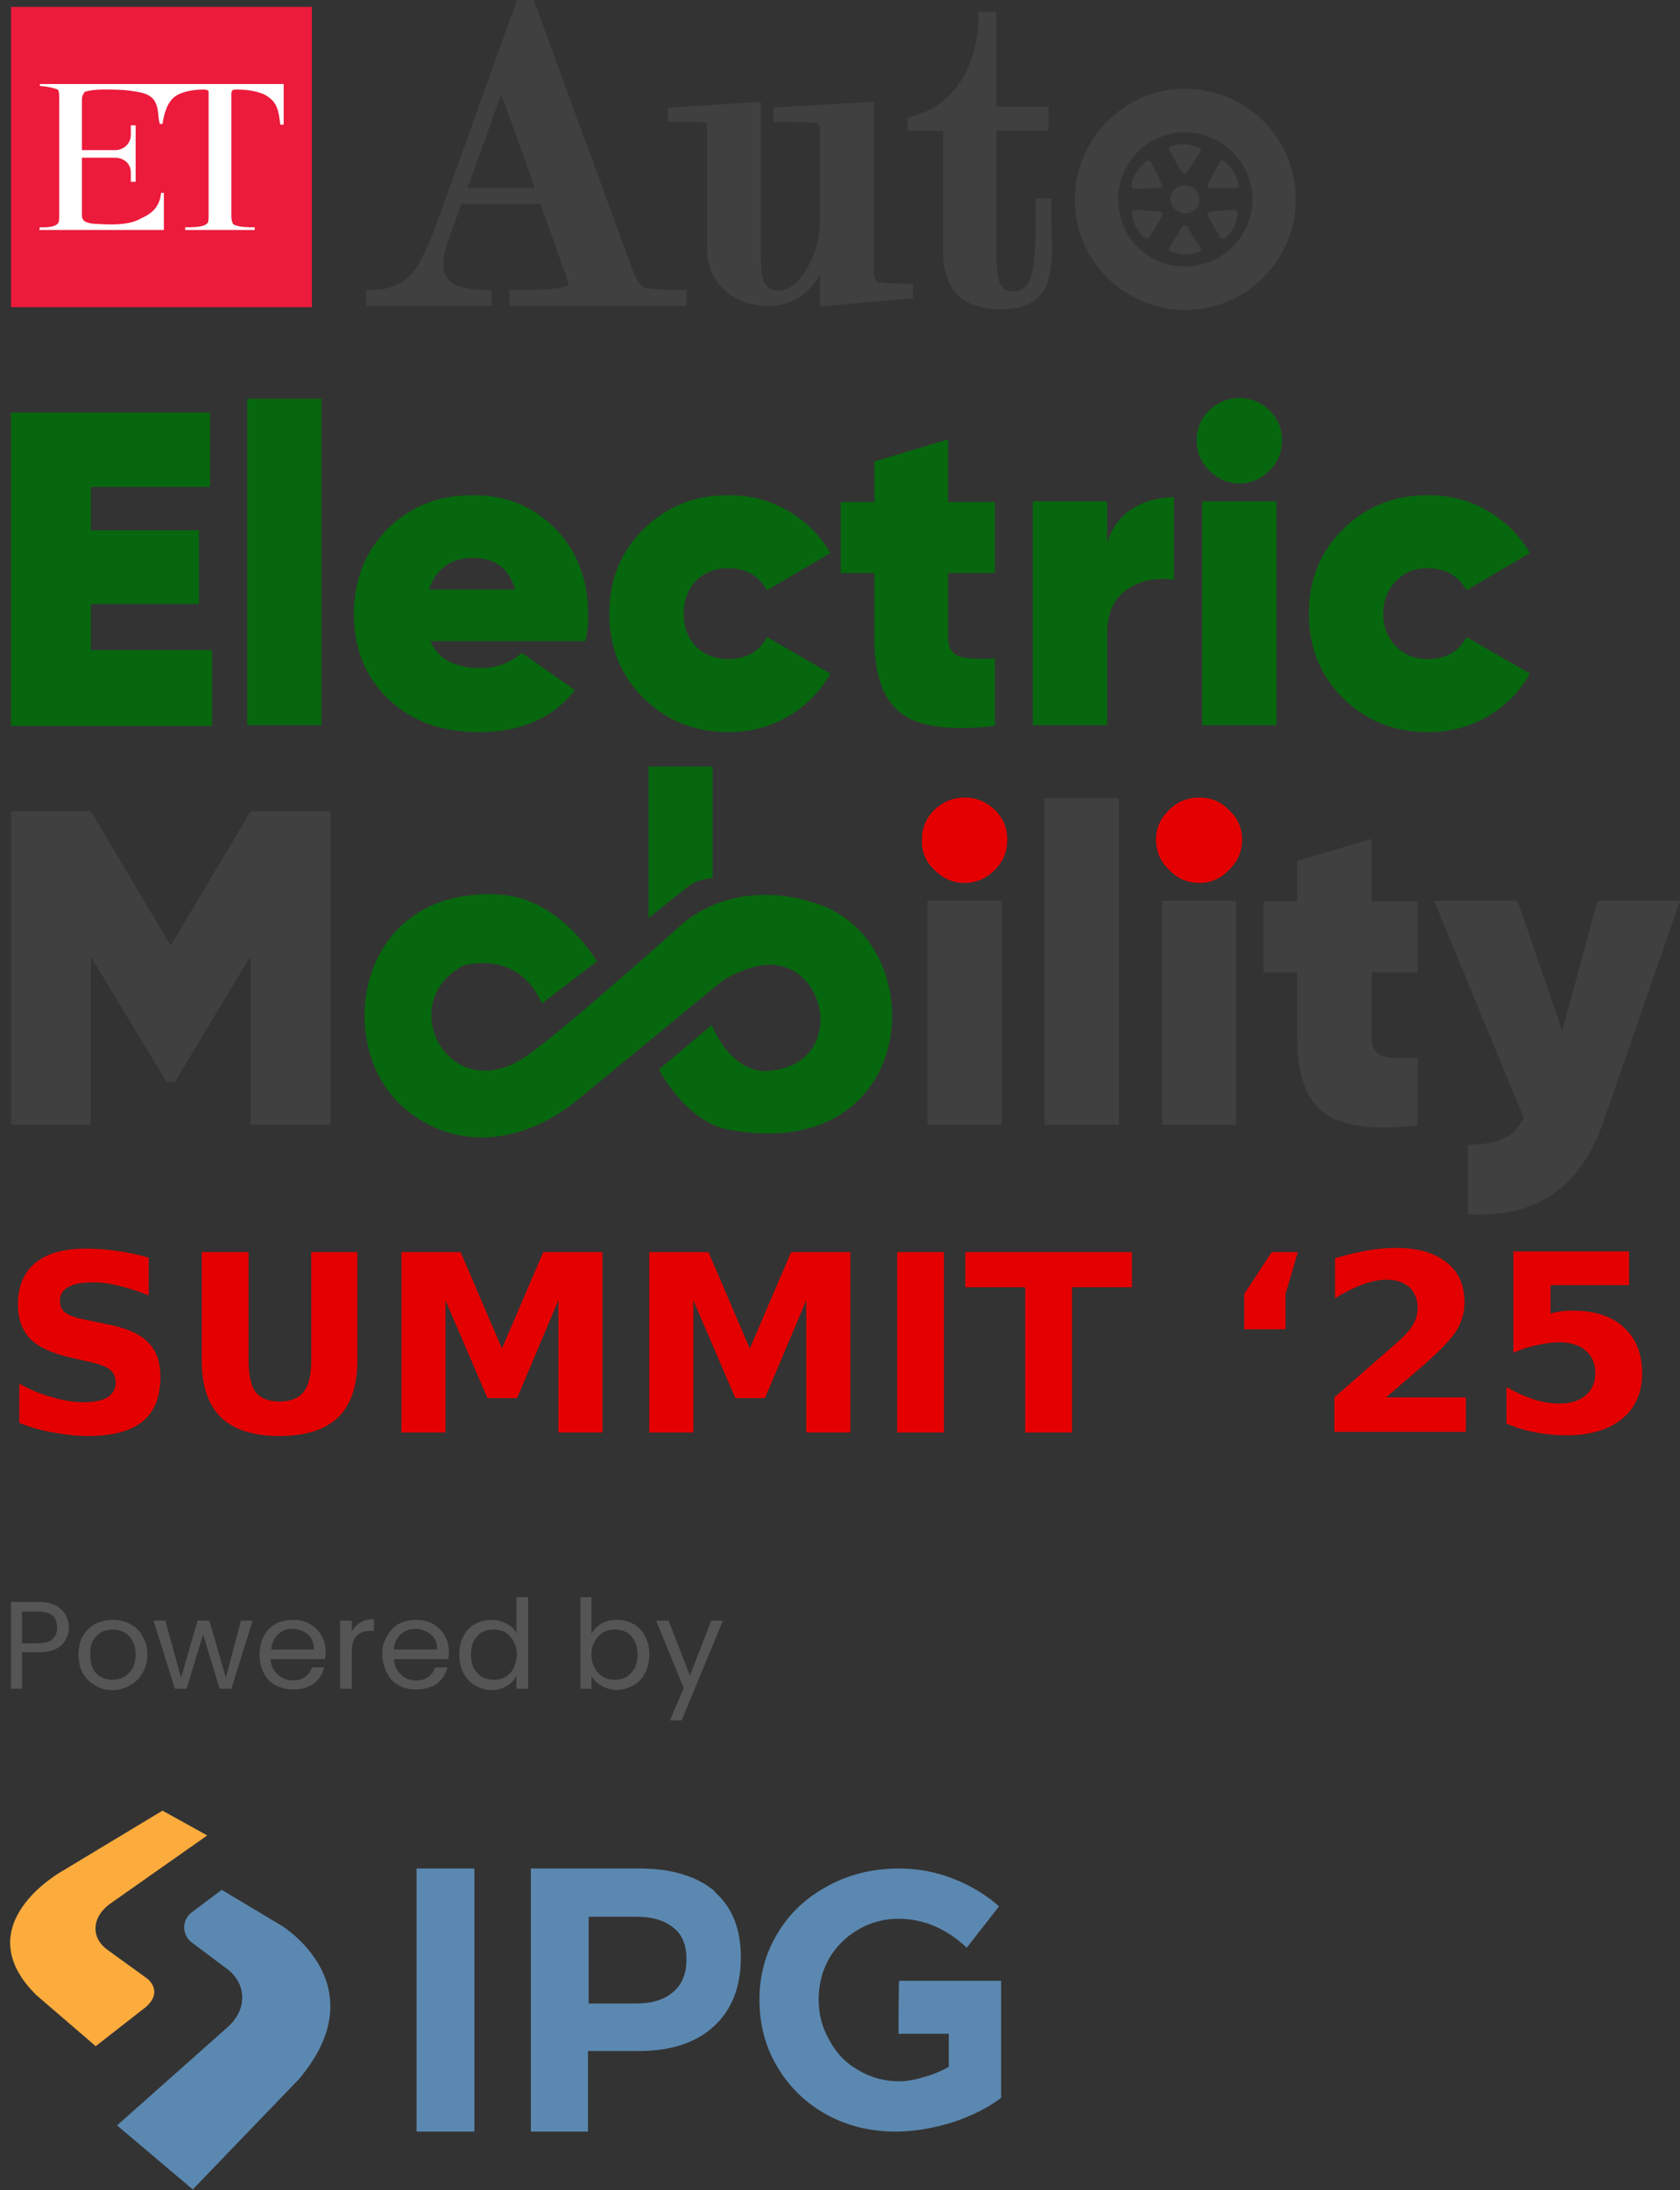 <svg version="1.2" xmlns="http://www.w3.org/2000/svg" viewBox="0 0 244 318" width="244" height="318">
	<rect x="0" y="0" width="244" height="318" fill="#333333" stroke="none"/>
	<title>EMS-ilu</title>
	<style>
		.s0 { fill: #ec1a3b } 
		.s1 { fill: #ffffff } 
		.s2 { fill: #404041 } 
		.s3 { fill: #e40000 } 
		.s4 { fill: #07670e } 
		.s5 { fill: #555555 } 
		.s6 { fill: #5b88b0 } 
		.s7 { fill: #fbac3d } 
	</style>
	<g id="Layer_3">
		<g>
			<g>
				<g>
					<path fill-rule="evenodd" class="s0" d="m1.6 1h43.7v43.6h-43.7z"/>
					<path class="s1" d="m12.3 21.8h4.4c1.2 0 2.3-0.9 2.3-2.2v-1.3c0 0 0-0.1 0-0.1q0.3 0 0.7 0v8.2q-0.4 0-0.7 0 0-0.2 0-0.4v-1c0-1.3-1.1-2.1-2.3-2.1h-4.8v4.7 3.6c0 0.5 0.1 0.6 0.2 0.7 0.1 0.4 1.3 0.6 1.7 0.6 1.7 0.1 3.5 0.2 5.2-0.2q0.8-0.2 1.5-0.6c1.6-0.7 2.7-1.7 2.9-3.7h0.4v5.4h-18.1l0.1-0.4c0.5 0 2.3 0.1 2.7-0.7q0.1-0.2 0.1-1.1v-16.8q0-1-0.1-1.2 0-0.2-0.4-0.3c-0.6-0.2-1.6-0.4-2.3-0.4v-0.3h35.4v5.9h-0.5c0 0 0 0 0-0.1-0.2-1.7-0.4-3-1.7-3.9-1-0.8-3-1.1-4.5-1.1q-0.7 0-0.7 0.1c-0.1 0.1-0.2 0.1-0.2 0.6v17.5q0 0.9 0.2 1.2 0 0.2 0.4 0.3c0.7 0.3 2 0.3 2.8 0.3v0.4h-10.1v-0.4c0.8 0 2.1 0 2.8-0.3q0.4-0.2 0.5-0.4 0.1-0.2 0.1-1.1v-17.5c0-0.5 0-0.6-0.2-0.6q-0.1-0.1-0.6-0.1c-1.4 0-3.2 0.3-4.2 1.1-1.1 0.9-1.5 2.6-1.7 3.9h-0.4c-0.2-0.8-0.2-1.5-0.3-2.1-0.4-2.1-1.7-2.4-3.8-2.7-1.3-0.2-2.7-0.2-4.2-0.2-0.9 0-1.8 0.1-2.5 0.3q-0.2 0.1-0.3 0.4c-0.1 0.1-0.2 0.3-0.2 0.9v2.5 4.7"/>
				</g>
				<g>
					<g>
						<g>
							<path class="s2" d="m79 28.8h-12.6l-2 5.8q-0.8 2.2-0.8 3.8 0 2.4 1.9 3.5 1.8 1 5.1 1v0.7h-16.6v-0.7q4.5 0 7-3.4 1.4-1.9 3.5-7.9l11.1-30.8h1.3l14.2 38.4q1 2.7 1.9 3.2 1 0.5 5.9 0.5v0.7h-24.1v-0.7q4.9 0 6.7-0.3 1.8-0.4 1.8-1.5l-0.1-0.7-4.2-11.6zm-0.3-0.7l-6-16.7-6 16.7z"/>
							<path class="s2" d="m99.3 43.9h-24.9v-1.4h0.4c3.2 0 5.5-0.1 6.6-0.3 1.6-0.3 1.6-0.9 1.6-1.1l-0.1-0.6-4.1-11.3h-12.1l-2 5.5q-0.7 2.2-0.7 3.7c0 1.5 0.5 2.5 1.6 3.1q1.8 1.1 5 1.1h0.4v1.3h-17.4v-1.3h0.4c2.9 0 5.1-1.1 6.7-3.3 0.9-1.2 2.1-3.9 3.5-7.8l11.2-31.1h1.8l0.1 0.3 14.1 38.4c0.8 2.1 1.4 2.8 1.8 3 0.4 0.2 1.8 0.5 5.8 0.5h0.3v1.3zm-20.9-0.7h17.4c-1.9-0.1-2.6-0.3-2.9-0.4-0.8-0.4-1.5-1.5-2.1-3.4l-14.1-38.2h-0.8l-11 30.6c-1.5 4-2.7 6.6-3.6 7.9-1.5 2.1-3.5 3.2-6.1 3.5h13.8q-2.3-0.2-3.7-1-2-1.2-2-3.8 0-1.7 0.8-3.9l2.1-6 6.5-18.1 6.5 18.1h0.1l4.2 11.8 0.2 0.7q0 1.5-2.1 1.9-1.1 0.2-3.2 0.3zm-11.2-15.4h11l-5.5-15.3z"/>
						</g>
						<g>
							<path class="s2" d="m99.4 44h-25.1v-1.5h0.5q4.8 0 6.6-0.4c1.5-0.3 1.5-0.8 1.5-1l-0.1-0.6-4-11.3h-12.1l-1.9 5.6q-0.7 2.1-0.8 3.6c0 1.4 0.6 2.5 1.7 3.1q1.7 1 4.9 1h0.5v1.5h-17.5v-1.5h0.4c2.9 0 5.1-1.1 6.7-3.3 0.9-1.2 2-3.8 3.5-7.7l11.1-31.1h1.9l14.3 38.7c0.7 2.1 1.3 2.7 1.7 2.9 0.4 0.2 1.8 0.5 5.7 0.5h0.5zm-19.1-0.9h14c-0.8-0.1-1.2-0.2-1.4-0.3-0.8-0.4-1.5-1.5-2.2-3.4l-14.1-38.2h-0.7l-9.8 27.2h0.1l0.1-0.4 6.4-17.8 6.6 18.2 4.3 11.9 0.2 0.7c0 0.7-0.4 1.6-2.2 2q-0.6 0.1-1.3 0.2zm-24.3 0h12.1q-1.7-0.3-2.9-1-2-1.2-2-3.8 0-1.7 0.8-3.9l1.4-4.1-0.5 1.4c-1.4 4-2.6 6.6-3.6 8q-2 2.7-5.3 3.4zm11.3-15.5h10.8l-5.4-15z"/>
							<path class="s2" d="m99.7 44.4h-25.7v-2.3h0.8q4.8 0 6.6-0.3c0.5-0.1 1.2-0.3 1.2-0.7l-0.2-0.5-3.9-11h-11.5l-1.9 5.3q-0.7 2-0.7 3.5c0 1.3 0.5 2.2 1.4 2.8q1.7 0.9 4.8 0.9h0.8v2.3h-18.2v-2.3h0.8c2.8 0 4.8-1 6.4-3.1 0.8-1.2 2-3.7 3.4-7.6l11.3-31.4h2.4l0.1 0.2 14.2 38.8c0.8 2.1 1.4 2.6 1.6 2.7 0.2 0.1 1.3 0.4 5.5 0.4h0.8c0 0 0 2.3 0 2.3zm-25-0.8h24.3v-0.7h-0.1q-4.8 0-5.8-0.5-1-0.5-2-3.2l-14.1-38.5h-1.4l-11.1 30.9q-2.2 6-3.6 7.9c-1.6 2.3-3.9 3.4-6.9 3.4h-0.1v0.7h16.8v-0.7h-0.1q-3.3 0-5.1-1.1c-1.2-0.7-1.8-1.8-1.8-3.4q0-1.6 0.7-3.8l2-5.7h12.6l4.1 11.5 0.2 0.6c0 0.8-0.6 1.3-1.8 1.5-1.2 0.2-3.5 0.4-6.8 0.4v0.7zm19.6-0.1h-14.1v-0.7q0.8-0.1 1.3-0.2c1.9-0.4 1.9-1.3 1.9-1.6l-0.2-0.7-4.1-11.5-0.2-0.3-6.2-17.3-6.3 17.6h-0.7l0.1-0.5 9.8-27.5h1.3l0.1 0.3 14 38.2q1 2.7 2 3.2 0.4 0.2 1.4 0.3l-0.1 0.7zm-11.2-0.7h9.1c-0.7-0.6-1.3-1.7-1.9-3.3l-13.9-37.9h-0.2l-3.1 8.5 6.4 17.9 0.2 0.3 4.2 11.8 0.2 0.8c0 0.6-0.2 1.4-1 1.9zm-15 0.7h-12.1l-0.1-0.7q3.2-0.6 5.1-3.3c1-1.2 2.1-3.8 3.6-7.9l0.5-1.4 0.7 0.3-1.5 4.1q-0.8 2.2-0.8 3.8 0.1 2.4 1.9 3.5 1.1 0.6 2.7 0.9l-0.1 0.7zm-9.7-0.7h7.2q-0.2-0.1-0.5-0.3-2.2-1.3-2.2-4.1 0-0.3 0-0.6-0.6 1.4-1.2 2.2-1.4 1.8-3.3 2.8zm20.3-14.8h-11.8l0.2-0.4 5.7-16c0 0 5.9 16.5 5.9 16.4zm-10.8-0.7h9.8l-4.9-13.6c0 0-4.9 13.6-4.9 13.6z"/>
						</g>
					</g>
					<g>
						<g>
							<path class="s2" d="m119.9 19.7q0-1.5-0.4-2-0.3-0.5-1.1-0.7-0.9-0.1-5.4-0.1v-0.6l13.1-0.7v22.3q0 0.8 0 1.7 0 0.8 0.3 1.2l0.4 0.7q0.6 0.5 5 0.5v0.5l-11.9 1.1v-8.3q-0.4 2.7-2 5-2 2.9-5 3.2-0.3 0.1-0.7 0.1h-0.8q-3.9 0-6.1-2.4-1.8-2.1-1.8-5v-17.1q0-1.2-0.3-1.6-0.3-0.4-0.9-0.5-0.6-0.1-3.1-0.1h-1.5v-0.6l12-0.7v21.6q0 3.4 0.8 4.6 0.8 1.1 2.4 1.1 2.9 0 5-3.5 2-3.6 2-7.7v-12z"/>
							<path class="s2" d="m119.5 44v-6q-0.5 1.3-1.3 2.4-2.1 3.1-5.2 3.5-0.4 0-0.8 0h-0.8c-2.7 0-4.8-0.8-6.3-2.5q-1.9-2.2-2-5.2v-17.1c0-0.9-0.1-1.3-0.2-1.4q-0.2-0.3-0.6-0.4-0.6 0-3 0h-1.9v-1.3h0.3l12.3-0.8v22q0 3.3 0.8 4.3 0.7 1.1 2.1 1.1c1.8 0 3.4-1.1 4.7-3.4 1.3-2.3 1.9-4.8 1.9-7.5v-12c0-1.2-0.1-1.7-0.3-1.8q-0.2-0.4-0.9-0.5-0.8-0.1-5.3-0.1h-0.3v-1.3l13.7-0.8v22.7q0 0.8 0.1 1.7c0 0.6 0.1 0.9 0.2 1l0.3 0.6c0.3 0.1 1.3 0.4 4.8 0.4h0.3v1.2l-12.6 1.2zm-19.6-27.5q2 0 2.5 0.1 0.7 0.1 1.1 0.6 0.4 0.6 0.4 1.9v17.1q0 2.7 1.7 4.7 2.1 2.3 5.8 2.3h0.8q-1.3-0.2-2-1.3c-0.6-0.8-0.9-2.4-0.9-4.7v-21.2l-9.4 0.5zm20 18.7l0.4 0.1v7.9l10.1-0.9c-2.8-0.1-3.5-0.3-3.8-0.5l-0.1-0.1-0.4-0.7q-0.3-0.5-0.4-1.4 0-0.9 0-1.7v-21.9l-10.4 0.5c1.7 0.1 2.7 0.1 3.1 0.2q1 0.1 1.4 0.7c0.3 0.5 0.5 1.2 0.5 2.3v12q0 1.8-0.4 3.5z"/>
						</g>
						<g>
							<path class="s2" d="m119.5 44v-5.7q-0.5 1.1-1.2 2.2c-1.4 2-3.2 3.2-5.3 3.4q-0.4 0.1-0.8 0.1h-0.8q-4.1 0-6.4-2.6-1.9-2.1-1.9-5.2v-17.1c0-0.9-0.1-1.3-0.2-1.4q-0.2-0.3-0.6-0.3-0.6-0.1-3-0.1h-2v-1.4l12.8-0.7v22q0 3.2 0.8 4.3c0.4 0.7 1.1 1 2 1 1.8 0 3.3-1.1 4.6-3.3 1.3-2.3 2-4.8 2-7.5v-12c0-1.2-0.2-1.6-0.3-1.8q-0.2-0.3-0.9-0.4c-0.5-0.1-2.3-0.2-5.3-0.2h-0.4v-1.4l13.9-0.7v22.7q0 0.8 0 1.6c0 0.7 0.2 0.9 0.3 1.1l0.3 0.6c0.3 0.1 1.2 0.3 4.7 0.3h0.4v1.4c0 0-12.7 1.1-12.7 1.1zm-17.9-27.5q0.5 0 0.8 0.1c0.5 0 0.9 0.2 1.2 0.6q0.3 0.6 0.3 1.9v17.1c0 1.9 0.6 3.4 1.8 4.7 1.3 1.5 3.3 2.3 5.7 2.3h0.3q-0.9-0.4-1.5-1.2c-0.6-0.9-0.9-2.5-0.9-4.8v-21.2l-7.7 0.5zm18.3 18.8h0.4v7.8l9.1-0.8c-2-0.1-2.6-0.3-2.8-0.5l-0.2-0.1-0.3-0.7q-0.4-0.4-0.4-1.4 0-0.9 0-1.7v-21.8l-8.8 0.4q1.2 0.1 1.6 0.1 0.9 0.2 1.4 0.8c0.3 0.4 0.5 1.2 0.5 2.3v12q0 1.8-0.4 3.6z"/>
							<path class="s2" d="m119.1 44.4v-4.6q-0.2 0.5-0.5 0.9-2.3 3.2-5.6 3.6-0.3 0-0.8 0.1h-0.8c-2.8 0-5-1-6.6-2.7-1.4-1.5-2.1-3.4-2.1-5.5v-17.1c0-1-0.1-1.2-0.1-1.2-0.1-0.1-0.1-0.1-0.3-0.1q-0.6-0.1-3-0.1h-2.3v-2.1h0.3l13.2-0.8v22.4c0 2.6 0.3 3.7 0.7 4.1 0.4 0.6 0.9 0.9 1.7 0.9 1.7 0 3.1-1.1 4.3-3.2 1.3-2.2 1.9-4.7 1.9-7.3v-12c0-1.2-0.1-1.5-0.2-1.6q-0.1-0.2-0.6-0.3c-0.4 0-1.6-0.1-5.3-0.1h-0.7v-2.1l14.6-0.8v23.1q0 0.8 0 1.7c0 0.5 0.1 0.8 0.2 0.8l0.3 0.5c0.2 0.1 1.3 0.3 4.4 0.3h0.8v2.1l-13.5 1.2zm0.8-7.9v7.1l11.9-1.1v-0.7q-4 0-4.9-0.4l-0.5-0.7q-0.2-0.4-0.2-1.2-0.1-0.9-0.1-1.7v-22.3l-13.1 0.7v0.7c3.1 0 4.8 0 5.4 0.1q0.8 0.1 1.1 0.6 0.4 0.5 0.4 2v12q0 4.1-2.1 7.7c-1.3 2.3-2.9 3.5-4.9 3.5q-1.5 0-2.3-1.2c-0.6-0.7-0.9-2.2-0.9-4.5v-21.6l-12 0.7v0.7h1.6q2.5 0 3 0.1 0.6 0 0.9 0.4 0.3 0.4 0.3 1.6v17.1q0 3 1.8 5 2.2 2.4 6.1 2.4h0.8q0.4 0 0.8 0 0.2 0 0.4-0.1h-2q-3.8 0-6-2.4c-1.2-1.3-1.8-2.9-1.8-4.9v-17.1q0-1.2-0.3-1.7-0.3-0.4-0.9-0.5-0.3 0-0.8 0v-0.7l8-0.5v21.5c0 2.3 0.3 3.8 0.9 4.6q0.5 0.7 1.3 1l1.9 0.7q2.5-0.6 4.3-3.2 0.7-1 1.2-2.1l0.6-1.6zm-16.2-19.8q0.2 0.1 0.3 0.2c0.3 0.5 0.4 1.1 0.4 2.1v17.1c0 1.8 0.5 3.2 1.6 4.4q1.7 1.9 4.4 2.1-0.2-0.2-0.4-0.5c-0.7-0.9-1-2.6-1-5v-20.8zm16.3 26.8v-7.9h-0.4v-0.4q0.4-1.7 0.4-3.5v-12q0-1.6-0.3-2.1-0.4-0.5-1.2-0.6-0.4-0.1-1.5-0.1v-0.7l9.1-0.5v22.2q0 0.8 0 1.7 0 0.8 0.3 1.2l0.5 0.8q0.4 0.2 2.6 0.3v0.8zm0.4-8.6h0.3v7.8l5.8-0.5q-0.1-0.1-0.1-0.1l-0.2-0.2-0.5-0.7q-0.3-0.6-0.4-1.6 0-0.9 0-1.8v-21.4l-5.6 0.3q0.3 0.2 0.5 0.5c0.4 0.5 0.5 1.2 0.5 2.4v12q0 1.7-0.3 3.3z"/>
						</g>
					</g>
					<g>
						<g>
							<path class="s2" d="m151.9 29.6v3q0 1.6 0.1 2.9 0 4.6-1 6.3-1.5 2.4-5.6 2.4c-2.8 0-4.5-0.7-5.8-1.9q-1.8-1.9-1.8-5.5v-18.6h-5.2v-0.6q5.3-1.3 8.1-6.2 2.1-4 2.1-8.9h1.2v13.8h7.5v1.9h-7.5v17.8q0 3.5 0.2 4.6 0.7 2.5 2.9 2.5 2.7 0 3.5-2.9 0.6-2 0.6-7.4v-3.2h0.8z"/>
							<path class="s2" d="m145.4 44.5c-2.7 0-4.7-0.7-6-2q-2-2-2-5.7v-18.2h-5.2v-1.3h0.3c3.4-0.9 6.1-2.9 7.8-6.1 1.4-2.6 2.2-5.5 2.2-8.7v-0.4h1.8v13.9h7.5v2.6h-7.5v17.4q0 3.5 0.3 4.5c0.3 1.5 1.2 2.2 2.5 2.2 1.6 0 2.6-0.9 3.1-2.6 0.4-1.3 0.6-3.8 0.6-7.4v-3.4h1.5v3.3q0 1.5 0.1 2.9c0 3.2-0.4 5.3-1.1 6.5q-1.6 2.5-5.9 2.5zm-12.3-26.6h5v18.9q0 3.4 1.8 5.2 1.7 1.8 5.5 1.8c2.5 0 4.4-0.7 5.2-2.2q1-1.6 1-6.1c0-0.9 0-1.9 0-2.8v-2.7h-0.1v2.8c0 3.6-0.2 6.2-0.6 7.5q-0.9 3.1-3.8 3.1-2.5 0-3.3-2.7c-0.1-0.7-0.2-2.3-0.2-4.7v-18.1h7.5v-1.2h-7.5v-13.8h-0.4c-0.1 3.2-0.8 6.1-2.3 8.7-1.7 3.2-4.4 5.3-7.8 6.3z"/>
						</g>
						<g>
							<path class="s2" d="m145.4 44.6q-4.1 0-6.1-2.1c-1.3-1.3-1.9-3.2-1.9-5.7v-18.2h-5.3v-1.3l0.4-0.1c3.4-0.8 6-2.9 7.8-6 1.4-2.6 2.1-5.5 2.1-8.7v-0.4h2v13.8h7.5v2.7h-7.5v17.4q0 3.5 0.2 4.4c0.4 1.5 1.2 2.2 2.5 2.2 1.6 0 2.6-0.8 3.1-2.6q0.5-1.9 0.6-7.3v-3.5h1.6v3.4q0 1.5 0.1 2.9c0 3.2-0.4 5.3-1.2 6.5q-1.5 2.6-5.9 2.6zm-11.9-26.8h4.7v19q0 3.4 1.7 5.2 1.8 1.7 5.5 1.7 1.9 0 3.1-0.5-0.6 0.3-1.4 0.3c-1.2 0-2.7-0.5-3.3-2.8-0.2-0.8-0.3-2.3-0.3-4.7v-18.2h7.6v-1.1h-7.6v-13.8h-0.2c-0.1 3.2-0.8 6.1-2.3 8.7-1.7 3.1-4.2 5.2-7.5 6.2zm18.1 17c-0.1 2.6-0.3 4.4-0.6 5.5q-0.6 1.9-1.9 2.7 1-0.6 1.5-1.4 1-1.6 1-6.1 0-0.4 0-0.7z"/>
							<path class="s2" d="m131.8 18v-1l0.6-0.1c3.3-0.8 5.9-2.8 7.6-5.9 1.4-2.5 2.1-5.4 2.1-8.5v-0.8h2.6v13.8h7.6v3.5h-7.6v17c0 2.8 0.2 3.9 0.3 4.4 0.3 1.3 1 1.9 2.1 1.9 1.4 0 2.3-0.8 2.7-2.3q0.6-1.9 0.6-7.3v-3.9h2.3v3.8q0 1.5 0.1 2.9c0 3.2-0.4 5.4-1.2 6.7-1.1 1.8-3.2 2.7-6.2 2.7q-4.3 0-6.3-2.1-2.1-2.1-2.1-6v-17.8h-5.2v-0.8m0.7 0.1h5.2v18.5q0 3.6 1.9 5.5 1.8 1.9 5.8 1.9c2.8 0 4.7-0.8 5.6-2.4 0.7-1.1 1.1-3.2 1.1-6.3q-0.1-1.4-0.1-2.9v-3h-0.9v3.2c0 3.6-0.2 6.1-0.6 7.4q-0.8 2.8-3.4 2.8c-1.5 0-2.4-0.8-2.8-2.4-0.2-0.7-0.3-2.2-0.3-4.6v-17.7h7.5v-2h-7.5v-13.9h-1.2v0.1c0 3.2-0.8 6.2-2.2 8.8-1.8 3.3-4.5 5.4-8.1 6.3v0.1l0.9-0.3c3.2-0.9 5.6-3 7.3-6 1.4-2.5 2.1-5.4 2.2-8.5v-0.4h1v13.9h7.5v1.8h-7.5v17.8c0 2.4 0.1 3.9 0.2 4.6q0.7 2.5 3 2.5 0.7 0 1.3-0.2l0.3 0.7q-1.4 0.5-3.3 0.5c-2.6 0-4.5-0.6-5.7-1.9q-1.8-1.9-1.9-5.4v-18.7h-5.3v0.2zm2.9-0.9h3.2v19.4q0 3.2 1.6 4.9 1.6 1.6 5.1 1.7c-0.8-0.5-1.5-1.2-1.9-2.7-0.2-0.7-0.2-2.2-0.2-4.7v-18.6h7.5v-0.3h-7.5v-10.3q-0.6 2.6-1.9 4.9c-1.4 2.6-3.4 4.5-5.9 5.7zm13.9 25.9l-0.4-0.7q1.2-0.6 1.7-2.4c0.3-1.1 0.5-2.9 0.6-5.5h0.7v0.8q0 4.6-1 6.3-0.6 0.9-1.6 1.5z"/>
						</g>
					</g>
					<g>
						<path class="s2" d="m172.2 45c-8.9 0-16.1-7.2-16.1-16 0-8.8 7.2-16.1 15.9-16.1 9 0 16.2 7.1 16.2 16 0 8.9-7.2 16.1-16 16.1zm-9.8-16.1c0 5.5 4.3 9.8 9.7 9.8 5.4 0 9.8-4.4 9.8-9.7 0-5.4-4.4-9.7-9.7-9.8-5.4 0-9.8 4.3-9.8 9.8z"/>
						<path class="s2" d="m174.2 29c0 1.1-0.9 2-2.1 2-1.1 0-2.1-1-2.1-2.1 0-1.1 1-2 2.1-2 1.2 0 2.1 0.9 2.1 2z"/>
						<path class="s2" d="m166.5 27.4q-0.8 0-1.5 0c-0.7 0-0.8-0.2-0.6-0.9 0.3-1.2 1-2.2 2-3 0.3-0.3 0.6-0.2 0.8 0.1q0.8 1.6 1.5 3.1c0.3 0.5-0.1 0.6-0.4 0.6q-0.9 0.1-1.8 0z"/>
						<path class="s2" d="m170.7 23.4q-0.4-0.7-0.7-1.3c-0.4-0.6-0.3-0.8 0.4-1 1.2-0.3 2.4-0.2 3.6 0.3 0.4 0.1 0.5 0.4 0.3 0.7q-1 1.5-1.9 2.9c-0.3 0.5-0.6 0.2-0.8-0.1-0.3-0.5-0.6-1-0.9-1.5z"/>
						<path class="s2" d="m173.4 34.5q0.4 0.6 0.8 1.2c0.4 0.7 0.3 0.8-0.4 1-1.2 0.4-2.4 0.3-3.6-0.1-0.4-0.2-0.5-0.4-0.3-0.8q0.9-1.4 1.8-2.9c0.3-0.4 0.6-0.2 0.8 0.1 0.3 0.5 0.6 1 0.9 1.5z"/>
						<path class="s2" d="m178.7 30.5c1.1 0 1.2 0.1 1 1-0.2 1.2-0.8 2.2-1.7 3q-0.5 0.4-0.8-0.1-0.9-1.5-1.7-2.9c-0.3-0.5-0.2-0.7 0.4-0.8 1-0.1 2-0.1 2.8-0.2z"/>
						<path class="s2" d="m165.6 30.5q1.3 0.1 2.6 0.2c0.7 0 0.8 0.2 0.5 0.8q-0.8 1.4-1.6 2.7c-0.3 0.5-0.6 0.5-1 0.2-1-0.9-1.5-2-1.7-3.3q-0.1-0.7 0.5-0.6 0.4 0 0.7 0z"/>
						<path class="s2" d="m177.7 27.3q-0.9 0-1.7 0c-0.6 0-0.7-0.2-0.5-0.7q0.8-1.5 1.6-3 0.2-0.5 0.7-0.2c1 0.9 1.8 1.9 2.1 3.3 0 0.4-0.1 0.6-0.6 0.6q-0.8 0-1.6 0z"/>
					</g>
				</g>
			</g>
			<path id="SUMMIT ‘25" class="s3" aria-label="SUMMIT ‘25"  d="m21.6 182.6v5.5q-2.2-0.9-4.3-1.4-2-0.5-3.8-0.5-2.5 0-3.6 0.7-1.2 0.6-1.2 2 0 1.1 0.8 1.7 0.8 0.6 2.8 1l2.9 0.6q4.4 0.8 6.2 2.6 1.9 1.8 1.9 5.1 0 4.4-2.6 6.5-2.6 2.1-7.9 2.1-2.4 0-5-0.5-2.5-0.4-5-1.4v-5.7q2.5 1.4 4.9 2 2.3 0.7 4.5 0.7 2.2 0 3.4-0.7 1.2-0.8 1.2-2.1 0-1.3-0.8-1.9-0.8-0.7-3.2-1.2l-2.6-0.6q-4-0.9-5.8-2.7-1.8-1.9-1.8-5 0-3.9 2.5-6 2.5-2.1 7.3-2.1 2.2 0 4.4 0.3 2.3 0.3 4.8 1zm7.7 14.9v-15.7h6.8v15.7q0 3.2 1 4.6 1.1 1.4 3.5 1.4 2.4 0 3.5-1.4 1.1-1.4 1.1-4.6v-15.7h6.7v15.7q0 5.6-2.8 8.3-2.8 2.7-8.5 2.7-5.7 0-8.5-2.7-2.8-2.7-2.8-8.3zm29 10.5v-26.2h8.6l6 14 6-14h8.6v26.2h-6.4v-19.2l-6 14.2h-4.3l-6.1-14.2v19.2zm36 0v-26.2h8.6l6 14 6-14h8.6v26.2h-6.4v-19.2l-6 14.2h-4.3l-6.1-14.2v19.2zm36 0v-26.2h6.8v26.2zm9.9-21.1v-5.1h24.2v5.1h-8.7v21.1h-6.8v-21.1zm46.5 1v5.1h-6v-5.1l4-6.1h3.8zm20.3 10.1l-5.7 4.9h11.6v5h-19.1v-5l9.6-8.4q1.3-1.2 1.9-2.3 0.6-1.1 0.6-2.3 0-1.8-1.2-3-1.3-1.1-3.3-1.1-1.6 0-3.5 0.7-1.9 0.7-4 2v-5.8q2.3-0.7 4.5-1.1 2.2-0.4 4.4-0.4 4.7 0 7.3 2.1 2.6 2 2.6 5.8 0 2.1-1.1 4-1.1 1.8-4.6 4.9zm12.8-1.6v-14.7h16.8v4.9h-11.4v4.1q0.8-0.2 1.5-0.3 0.8-0.1 1.7-0.1 4.8 0 7.4 2.4 2.7 2.4 2.7 6.7 0 4.2-2.9 6.6-2.9 2.4-8.1 2.4-2.2 0-4.4-0.4-2.2-0.4-4.3-1.3v-5.3q2.1 1.2 4 1.8 1.9 0.6 3.7 0.6 2.4 0 3.8-1.2 1.4-1.2 1.4-3.2 0-2.1-1.4-3.3-1.4-1.2-3.8-1.2-1.5 0-3.2 0.4-1.6 0.3-3.5 1.1z"/>
			<path class="s4" d="m13.2 94.4h17.6v11h-29.2v-45.5h28.9v10.8h-17.3v6.3h15.7v10.7h-15.7z"/>
			<path class="s4" d="m35.9 105.3v-47.4h10.8v47.4z"/>
			<path class="s4" d="m62.5 93.1q1.7 3.9 7.3 3.9 3.5 0 6-2.2l7.7 5.4q-4.8 6.1-13.9 6.1-8.3 0-13.3-4.9-4.9-4.8-4.9-12.2c0-5 1.6-9 4.8-12.3q4.9-5 12.5-5c5 0 8.8 1.7 12 4.9q4.7 4.9 4.7 12.2 0.1 2.2-0.4 4.1h-22.4zm-0.2-7.5h12.5q-1.3-4.6-6.1-4.6c-3.2 0-5.4 1.6-6.4 4.6z"/>
			<path class="s4" d="m105.8 106.3q-7.4 0-12.4-5-4.9-4.9-4.9-12.2 0-7.3 4.9-12.2 5-5 12.4-5 4.8 0 8.7 2.3 3.9 2.3 6.1 6.1l-9.2 5.4q-1.8-3.2-5.7-3.2-2.7 0-4.6 1.8-1.8 1.9-1.8 4.8 0 2.9 1.8 4.8 1.9 1.8 4.6 1.8 4 0 5.7-3.2l9.2 5.3q-2.2 3.9-6.1 6.2-3.9 2.3-8.7 2.3z"/>
			<path class="s4" d="m144.5 83.2h-6.8v9.4q0 2.1 1.6 2.7 1.6 0.5 5.2 0.3v9.8q-9.7 1.1-13.6-1.8-3.9-3-3.9-10.7v-9.7h-4.9v-10.3h4.9v-5.9l10.7-3.2v9.1h6.8z"/>
			<path class="s4" d="m160.8 78.9q0.9-3.2 3.6-5 2.7-1.7 6.1-1.7v12q-3.7-0.6-6.7 1.3-3 2-3 6.4v13.4h-10.8v-32.5h10.8z"/>
			<path class="s4" d="m184.4 68.3q-1.9 1.9-4.4 1.9-2.5 0-4.4-1.9-1.8-1.8-1.8-4.4 0-2.5 1.8-4.3 1.9-1.8 4.4-1.8 2.5 0 4.4 1.8 1.8 1.8 1.8 4.3 0 2.6-1.8 4.4z"/>
			<path fill-rule="evenodd" class="s4" d="m174.6 72.8h10.8v32.5h-10.8z"/>
			<path class="s4" d="m207.4 106.3q-7.4 0-12.4-5-4.9-4.9-4.9-12.2 0-7.3 4.9-12.2 5-5 12.4-5 4.8 0 8.7 2.3 3.9 2.3 6.1 6.1l-9.2 5.4q-1.8-3.2-5.7-3.2-2.7 0-4.5 1.8-1.9 1.9-1.9 4.8 0 2.9 1.9 4.8 1.8 1.8 4.5 1.8 4 0 5.7-3.2l9.2 5.3q-2.2 3.9-6.1 6.2-3.9 2.3-8.7 2.3z"/>
			<path class="s2" d="m48 117.8v45.5h-11.6v-24.5l-11 18.3h-1.2l-11-18.2v24.4h-11.6v-45.5h11.6l11.6 19.5 11.6-19.5c0 0 11.6 0 11.6 0z"/>
			<path class="s3" d="m144.5 126.3q-1.9 1.9-4.4 1.9-2.5 0-4.4-1.9-1.9-1.8-1.8-4.4 0-2.5 1.8-4.3 1.9-1.8 4.4-1.8 2.5 0 4.4 1.8 1.8 1.8 1.8 4.3 0 2.6-1.8 4.4z"/>
			<path fill-rule="evenodd" class="s2" d="m134.7 130.8h10.8v32.5h-10.8z"/>
			<path class="s2" d="m151.7 163.3v-47.4h10.8v47.4z"/>
			<path class="s3" d="m178.5 126.3q-1.8 1.9-4.3 1.9-2.6 0-4.4-1.9-1.9-1.8-1.9-4.4 0-2.5 1.9-4.3 1.8-1.8 4.4-1.8 2.5 0 4.3 1.8 1.9 1.8 1.9 4.3 0 2.6-1.9 4.4z"/>
			<path fill-rule="evenodd" class="s2" d="m168.8 130.8h10.7v32.5h-10.7z"/>
			<path class="s2" d="m205.9 141.2h-6.7v9.4q0 2.1 1.5 2.7 1.6 0.5 5.2 0.3v9.8q-9.7 1.1-13.6-1.8-3.9-3-3.9-10.7v-9.7h-4.9v-10.3h4.9v-5.9l10.8-3.2v9.1h6.7z"/>
			<path class="s2" d="m232 130.8h12l-11.1 32q-2.6 7.4-7.4 10.6-4.7 3.3-12.3 2.9v-10.1q3.5 0 5.2-0.9 1.8-0.8 2.9-3l-13-31.5h12.1l6.5 18.9 5.1-18.9z"/>
			<path class="s4" d="m103.3 148.9l-7.6 6.4c0 0 3.9 7.5 10 8.7 27 5.1 29.9-24.9 14.7-32.1 0 0-11.2-5.5-20.9 1.9 0 0-16.7 15-22.7 19.3-11.4 8.3-19.8-7.5-9.5-12.9 0 0 7.9-2.5 11.4 5.5l8-6.1c0 0-5.3-9.2-14.1-9.7-20.8-1.3-24.3 21.7-14.2 30.7 6.6 6 16.2 6.3 25-0.5l21.4-17.6c0 0 1.5-1.1 4-1.9 11.1-3.8 15.2 14.2 2.6 14.9 0 0-4.8 0.7-8-6.6z"/>
			<path class="s4" d="m103.5 127.5v-16.2h-9.3v22c0 0 3.7-3 5.8-4.6 1.6-1.2 3.5-1.2 3.5-1.2z"/>
			<g>
				<g>
					<path class="s5" d="m8.9 238.9q-1.1 1-3.3 1h-2.4v5.3h-1.6v-12.6h4q2.2 0 3.3 1.1 1.1 1 1.1 2.6c0 1.1-0.4 1.9-1.1 2.6zm-1.3-0.9q0.7-0.6 0.7-1.7 0-2.3-2.7-2.3h-2.4v4.6h2.4q1.4 0 2-0.6z"/>
					<path class="s5" d="m13.8 244.7q-1.1-0.6-1.8-1.8-0.6-1.1-0.6-2.7 0-1.5 0.6-2.6 0.7-1.2 1.8-1.8 1.2-0.6 2.6-0.6 1.4 0 2.5 0.6 1.2 0.6 1.8 1.8 0.7 1.1 0.7 2.6 0 1.6-0.7 2.7-0.7 1.2-1.8 1.8-1.2 0.7-2.6 0.7-1.4 0-2.5-0.7zm4.2-1.2q0.7-0.4 1.2-1.2 0.5-0.9 0.5-2.1 0-1.2-0.5-2-0.4-0.8-1.2-1.2-0.8-0.4-1.6-0.4-0.9 0-1.7 0.4-0.7 0.4-1.2 1.2-0.4 0.8-0.4 2 0 1.2 0.4 2.1 0.4 0.8 1.2 1.2 0.7 0.4 1.6 0.4 0.9 0 1.7-0.4z"/>
					<path class="s5" d="m36.7 235.3l-3.1 9.9h-1.7l-2.4-7.9-2.4 7.9h-1.7l-3.1-9.9h1.7l2.3 8.3 2.4-8.3h1.7l2.4 8.3 2.2-8.3h1.6z"/>
					<path class="s5" d="m47.2 240.9h-7.9q0.1 1.4 1 2.2 1 0.9 2.3 0.9 1 0 1.7-0.5 0.7-0.5 1-1.4h1.8q-0.4 1.5-1.6 2.4-1.2 0.8-2.9 0.8-1.4 0-2.6-0.6-1.1-0.6-1.7-1.8-0.6-1.1-0.6-2.7 0-1.5 0.6-2.6 0.6-1.2 1.7-1.8 1.1-0.6 2.6-0.6c0.9 0 1.7 0.2 2.4 0.6q1.1 0.6 1.7 1.7 0.6 1 0.6 2.4 0 0.4-0.1 1zm-2-3q-0.4-0.7-1.1-1-0.8-0.4-1.6-0.4-1.3 0-2.1 0.8-0.9 0.8-1 2.2h6.2q0-0.9-0.4-1.6z"/>
					<path class="s5" d="m52.3 235.6q0.8-0.5 2-0.5v1.7h-0.5q-2.7 0-2.7 3v5.4h-1.7v-9.9h1.7v1.6q0.4-0.8 1.2-1.3z"/>
					<path class="s5" d="m65.1 240.9h-7.9q0.1 1.4 1 2.2 0.9 0.9 2.2 0.9 1.1 0 1.8-0.5 0.7-0.5 1-1.4h1.8q-0.4 1.5-1.6 2.4-1.2 0.8-3 0.8-1.4 0-2.5-0.6-1.1-0.6-1.7-1.8-0.6-1.1-0.7-2.7 0-1.5 0.7-2.6 0.6-1.2 1.7-1.8 1.1-0.6 2.5-0.6c1 0 1.8 0.2 2.5 0.6q1.1 0.6 1.7 1.7 0.6 1 0.6 2.4 0 0.4-0.1 1zm-2-3q-0.5-0.7-1.2-1-0.7-0.4-1.5-0.4-1.3 0-2.2 0.8-0.9 0.8-1 2.2h6.3q0-0.9-0.4-1.6z"/>
					<path class="s5" d="m67.3 237.6q0.6-1.2 1.7-1.8 1.1-0.6 2.4-0.6 1.1 0 2.1 0.5 1 0.5 1.5 1.4v-5.2h1.7v13.3h-1.7v-1.9q-0.4 0.9-1.4 1.5-1 0.6-2.2 0.6c-0.9 0-1.7-0.3-2.4-0.7q-1.1-0.6-1.7-1.8-0.6-1.2-0.6-2.7 0-1.5 0.6-2.6zm7.3 0.7q-0.5-0.8-1.2-1.3-0.8-0.4-1.7-0.4-0.9 0-1.7 0.4-0.7 0.4-1.2 1.3-0.4 0.8-0.4 1.9 0 1.1 0.4 2 0.5 0.8 1.2 1.3 0.8 0.4 1.7 0.4 0.9 0 1.7-0.4 0.8-0.5 1.2-1.3 0.4-0.9 0.5-2-0.1-1.1-0.5-1.9z"/>
					<path class="s5" d="m87.4 235.7q1-0.5 2.2-0.5 1.3 0 2.4 0.6 1.1 0.6 1.7 1.8 0.6 1.1 0.6 2.6 0 1.5-0.6 2.7-0.6 1.2-1.7 1.8-1.1 0.6-2.4 0.7-1.3-0.1-2.2-0.6-1-0.6-1.5-1.4v1.8h-1.6v-13.3h1.6v5.3q0.5-0.9 1.5-1.5zm4.8 2.6q-0.5-0.9-1.2-1.3-0.8-0.4-1.7-0.4-0.9 0-1.7 0.4-0.8 0.5-1.2 1.3-0.5 0.8-0.5 1.9 0 1.1 0.5 2 0.4 0.8 1.2 1.3 0.8 0.4 1.7 0.4 0.9 0 1.7-0.4 0.7-0.5 1.2-1.3 0.4-0.9 0.4-2 0-1.1-0.4-1.9z"/>
					<path class="s5" d="m105 235.3l-6 14.5h-1.7l2-4.7-4-9.8h1.8l3.1 8 3.1-8z"/>
				</g>
				<g>
					<g>
						<path class="s6" d="m60.5 271.3h8.4v38.2h-8.4z"/>
						<path class="s6" d="m103.8 274.7q3.8 3.3 3.8 9.5 0 6.4-3.9 10-3.9 3.6-10.9 3.6h-7.4v11.7h-8.3v-38.2h15.7q7.1 0 11 3.3zm-6 14.5q1.9-1.6 1.9-4.7c0-2.1-0.6-3.6-1.9-4.6q-1.9-1.6-5.4-1.6h-6.9v12.6h6.9q3.5 0 5.4-1.7z"/>
						<path class="s6" d="m130.6 287.6h14.8v17q-2.9 2.2-7.2 3.6-4.3 1.3-8.1 1.3-5.6 0-10.1-2.5-4.5-2.5-7.1-6.9-2.6-4.3-2.6-9.8c0-3.5 0.9-6.8 2.7-9.7q2.6-4.3 7.3-6.8 4.6-2.5 10.3-2.5 4.1 0 7.9 1.5 3.8 1.5 6.6 4l-4.7 6q-2.1-2-4.6-3.1-2.5-1.1-5.3-1.1-3.2 0-5.9 1.6-2.6 1.5-4.2 4.2-1.5 2.7-1.5 5.9 0 3.3 1.6 6 1.5 2.8 4.2 4.3 2.7 1.6 5.9 1.6 1.6 0 3.5-0.6 1.9-0.5 3.7-1.5v-4.8h-7.3c0 0 0-7.7 0.1-7.7z"/>
					</g>
					<path class="s7" d="m5.3 289.7l8.6 7.4 7.3-5.7c2.6-2.3 0.2-4.1 0.2-4.1l-5.8-4.2c-2.6-1.9-2.2-5 0.7-6.9l13.8-9.7-6.5-3.6-14.6 8.8c0 0-14.1 7.8-3.7 18z"/>
					<path class="s6" d="m43.4 301.9l-15.4 16-11-9.3 16.1-14.3c3-2.7 2.7-6.6-0.5-8.7l-4.8-3.6c-1.4-1.1-1.4-3.2 0-4.3l4.4-3.3 8.7 5.2c0 0 14.1 8.6 2.5 22.3z"/>
				</g>
			</g>
		</g>
	</g>
</svg>